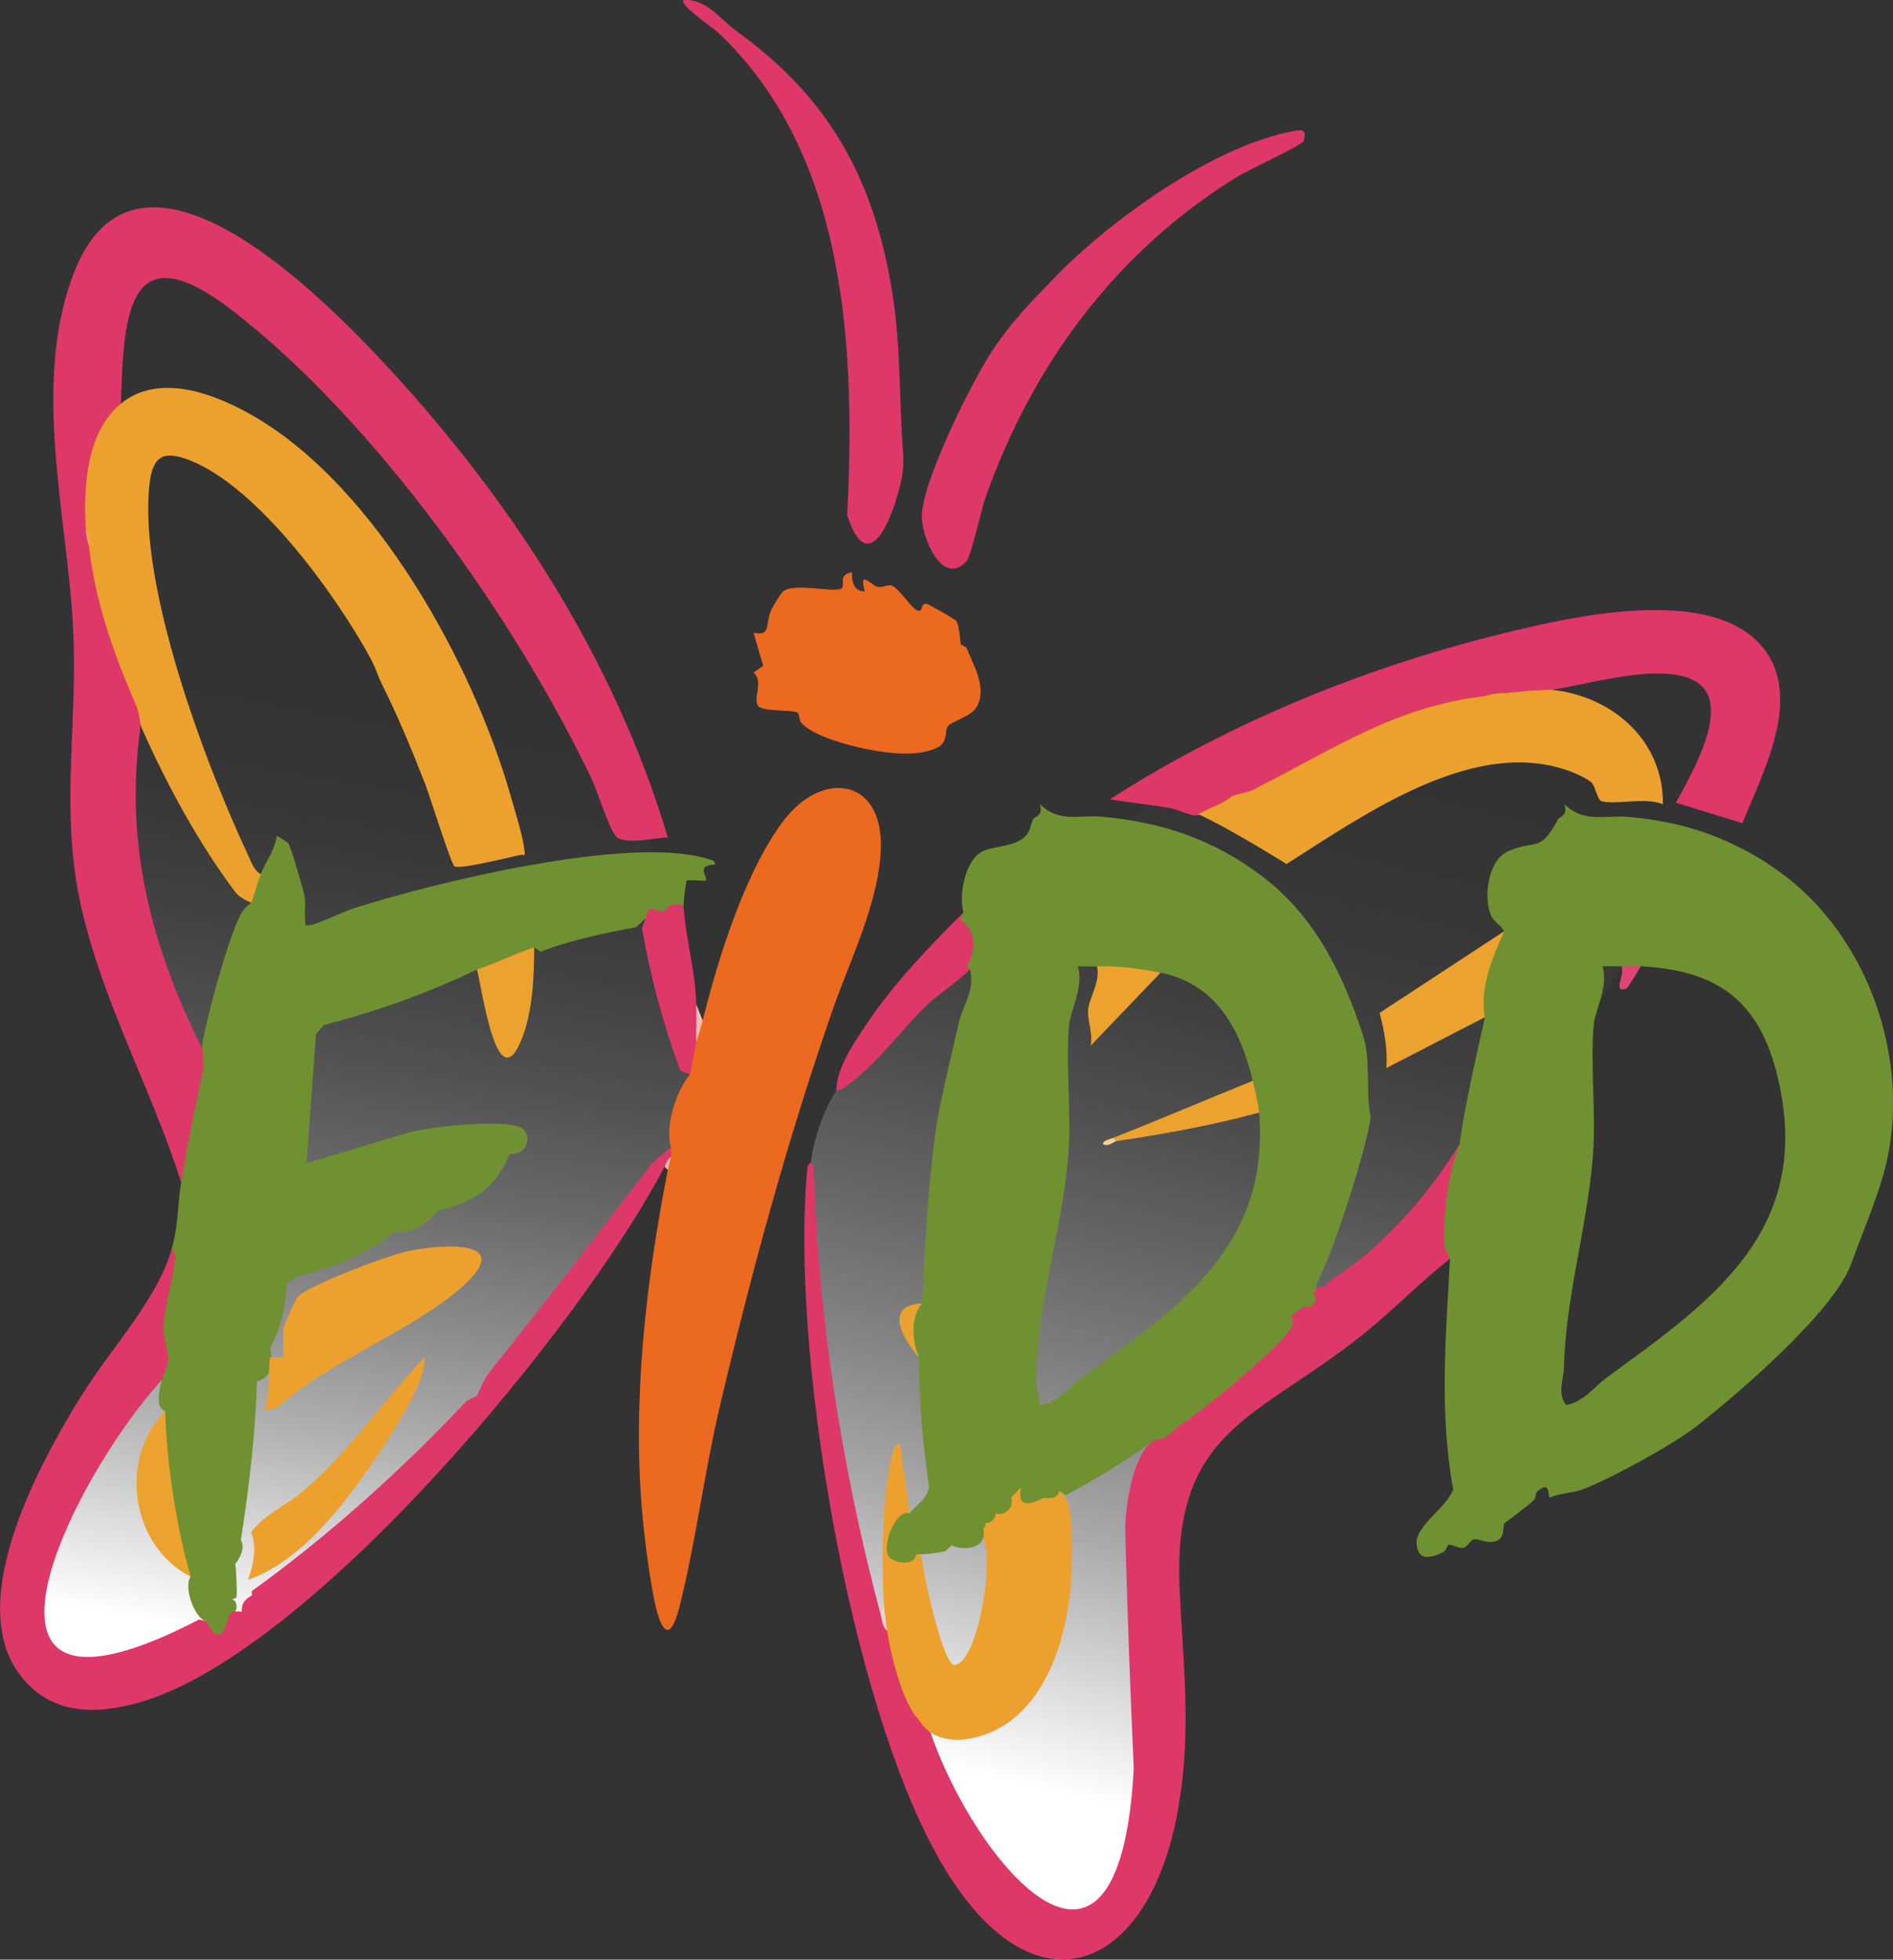 <?xml version="1.0" encoding="UTF-8"?><svg id="Ebene_2" xmlns="http://www.w3.org/2000/svg" xmlns:xlink="http://www.w3.org/1999/xlink" viewBox="0 0 142.89 147.95"><rect x="0" y="0" width="142.89" height="147.95" fill="#333333" stroke="none"/><defs><style>.cls-1{fill:#d03c66;}.cls-2{fill:#eca12e;}.cls-3{fill:url(#Unbenannter_Verlauf_3);}.cls-4{fill:#e7a221;}.cls-5{fill:#f6d2d2;}.cls-6{fill:#de3868;}.cls-7{fill:#f1b8b3;}.cls-8{fill:#eca22d;}.cls-9{fill:#f3d298;}.cls-10{fill:#eca22e;}.cls-11{fill:#ec6920;}.cls-12{fill:#709131;}.cls-13{fill:#eca32b;}.cls-14{fill:#f39e6c;}.cls-15{fill:#e14472;}.cls-16{fill:url(#Unbenannter_Verlauf_2);}.cls-17{fill:#f6beb6;}.cls-18{fill:#e9a22f;}.cls-19{fill:#eca22f;}</style><linearGradient id="Unbenannter_Verlauf_3" x1="80.97" y1="135.72" x2="99.56" y2="57.35" gradientUnits="userSpaceOnUse"><stop offset="0" stop-color="#fff"/><stop offset=".12" stop-color="#fff" stop-opacity=".79"/><stop offset=".24" stop-color="#fff" stop-opacity=".58"/><stop offset=".37" stop-color="#fff" stop-opacity=".4"/><stop offset=".5" stop-color="#fff" stop-opacity=".26"/><stop offset=".63" stop-color="#fff" stop-opacity=".14"/><stop offset=".75" stop-color="#fff" stop-opacity=".06"/><stop offset=".88" stop-color="#fff" stop-opacity=".02"/><stop offset="1" stop-color="#fff" stop-opacity="0"/></linearGradient><linearGradient id="Unbenannter_Verlauf_2" x1="18.04" y1="123.56" x2="29.93" y2="53.98" gradientUnits="userSpaceOnUse"><stop offset="0" stop-color="#fff"/><stop offset=".1" stop-color="#fff" stop-opacity=".83"/><stop offset=".23" stop-color="#fff" stop-opacity=".61"/><stop offset=".37" stop-color="#fff" stop-opacity=".42"/><stop offset=".5" stop-color="#fff" stop-opacity=".27"/><stop offset=".63" stop-color="#fff" stop-opacity=".15"/><stop offset=".76" stop-color="#fff" stop-opacity=".07"/><stop offset=".88" stop-color="#fff" stop-opacity=".02"/><stop offset="1" stop-color="#fff" stop-opacity="0"/></linearGradient></defs><g id="Ebene_2-2"><path class="cls-3" d="M128.78,48.67l-14.43.89s-19.67,7.2-25.31,9.94c-5.64,2.74-16.21,12.03-16.21,12.03,0,0-7.35,7.45-9.44,10.42-2.08,2.97-2.24,6.38-2.24,6.38v2.95s.03,2.86.21,5.87c.18,3,2.57,17.47,2.6,17.77s3.59,13.36,4.35,17.31,8.55,12.96,12.07,14.13c3.52,1.16,5.64-5.52,6.53-9.22s-.15-14.89-.26-19.55c-.1-4.66,5.31-11.28,5.31-11.28,0,0,10.97-8.06,17.9-15.03,6.93-6.97,19.27-30.17,21.08-34.95s-2.18-7.66-2.18-7.66Z"/><path class="cls-16" d="M45.83,55.89c-6.05-11.56-24-32.59-24-32.59l-10.79-5.06s-3.41,0-3.74,5.61c-.33,5.61.66,27.13.66,27.13,0,0,.11,14.93.22,15.37s5.28,20.03,6.22,20.31,1.49,9.63,1.49,9.63l-10.46,13.65-3.3,8.48s-2.11,11.67,4.62,9.36c6.72-2.31,11.57-4.18,13.17-5.61,1.59-1.44,14.48-14.29,14.48-14.29,0,0,6.53-7.31,7.76-9.02,1.23-1.71,6.58-9.51,6.58-9.51l1.17-1.62,1.83-1.53,1.07-2.98-.72-2.09s-.19-13.68-6.25-25.24Z"/><g id="Ebene_1-2"><path class="cls-12" d="M19.68,66c.38-.96,1.07-1.81,1.2-2.88.04-.03.83.47.88.55.2.28,1.12,3.42,1.22,3.95.12.65-.02,1.28.06,1.87.04.32-.12.43.36.36.64-.09,2.42-.99,3.29-1.27,6.21-1.98,20.8-5.53,26.68-3.75.27.08.58.07.62.45-1.57.01-.49.99-.72,1.2-.31.06-1.31-.1-1.43.01-.07.07-.26,1.75-.25,1.91-.83.61-1.79.93-2.88.96l-.69.64c-2.46.46-4.92.96-7.21,1.86l-.49-.34c-.83,1.06-3.02,2.05-4.32,1.68-3.67,1.76-7.52,3.15-11.56,4.19l-.59.68-.71,9.75,7.47-2.24c1.23-.47,8.01-1.24,8.91-.31.74.77.03,2.01-1.04,1.84-1.12,2.67-2.72,3.65-5.45,4.32-1.01,1.21-2.07,1.73-3.19,1.54-2.13,1.63-4.6,2.75-7.4,3.38l-.81.53c-.05,1.81-.37,3.27-1.24,4.88.3,1.46-.03,2.3-.99,2.52-.12,3.94-.6,8.06-1.22,11.96.32.67,0,1.26-.43,1.85.09.3.16,2.22.1,2.5-.02.07-.16.11-.34.14.56.21.43,1.21-.24,1.2.66.38.09,1.69-.47,1.87-.87.28-1.92-.73-1.21-1.39-.91-.17-1.76-2.64-1.2-3.36-.39-.37-.65-.72-.83-1.22-.69-1.94-1.67-7.88-1.52-9.89.04-.5.19-.93.43-1.37-.12-.08-.23-.17-.32-.27-.49-.57.2-2.83.56-3.57-.7-.13-.89-1.81-.87-2.49.35-2,.72-3.97,1.11-5.91.53-1.83.43-3.2.72-5.04-.26-2.88.31-6.1,1.68-8.64-.11-.62-.17-1.19-.08-1.81.27-1.81,2.23-9.2,3.18-10.23.15-.16.32-.31.5-.44-.36-.74-.2-2.07.72-2.16h.01Z"/><path class="cls-6" d="M13.68,89.28c-2.23-7.04-5.84-13.39-7.52-20.68s-.28-13.71-.63-20.97c-.42-8.59-3.16-18.51-.01-26.88,4.71-12.54,18.5,1.35,23.41,6.6,9.54,10.22,17.47,22.4,21.48,35.88-.96,0-3.38.62-3.95-.13s-1.33-3.32-1.85-4.39c-5.79-12.11-16.33-26.93-26.97-35.19-7.86-6.1-8.32-.14-8.51,6.95v.65c-2.16,2.24-2.29,5.57-2.18,8.5l-.46.45.24,1.2.61.92c.5,3.28,1.54,6.44,2.81,9.5l.26,1.09c.31.54.39,1,.21,1.58l-.05.82c-1.15,8.55.83,16.27,4.7,24l.1,1.45c-.63,2.87-1.22,5.71-1.68,8.64h-.01Z"/><path class="cls-11" d="M53.04,77.04c1.15-4.62,3.21-11.29,6.13-15.11s7.43-3.16,7.32,2.02c-.08,4.05-2.33,8.53-3.62,12.24-3.44,9.88-6.12,19.75-8.51,29.89-1.16,4.9-1.73,9.6-2.87,14.41-.23.97-.91,4.2-1.79,1.54-.53-1.61-1.05-5.85-1.21-7.67-.78-8.6.27-17.62,1.92-26.04-.16-.33.06-.67.24-.96-.23-.08-.23-.32,0-.72-.48-1.54.38-4.32,1.44-5.52-.44-1.17-.28-1.97.48-2.4,0-.73.15-1.29.48-1.68h-.01Z"/><path class="cls-2" d="M9.12,30.48c2.95-2.43,7.3-.67,10.15,1.01,9.11,5.34,16.41,18.59,19.25,28.51.33,1.15.95,3.11,1.07,4.21.06.53-.03.27-.35.34-.78.18-4.57,1.11-4.93.86-.27-.19-1.87-5.32-2.21-6.2-1-2.57-2.07-5.15-3.3-7.62.04-.61-.17-1.4-.72-1.68-2.57-4.8-8.55-13.13-13.76-15.16-1.96-.76-2.8-.36-3.04,1.84-.84,7.63,4.19,21.02,7.48,28.05.23.48.42,1.1.93,1.36-.31.79-.44,1.41-.72,2.16-.23-.1-.46-.21-.67-.35s-.4-.27-.53-.45c-2.76-3.66-5.23-8.21-7.08-12.41-.09-.21-.12-.44-.14-.68s-.09-.37-.18-.75c-.09-.27-.13-.31-.29-.72-1.58-3.66-2.91-7.55-3.36-11.52l-.24-1.2c-.19-3.15-.02-7.4,2.64-9.6Z"/><path class="cls-6" d="M110.16,86.4c-.42,3.03-.56,5.56-.72,8.64-2.29,1.81-4.33,3.93-6.61,5.75-7.89,6.31-14.31,7.06-13.79,19.08.25,5.77.92,10.63-.07,16.49-2.14,12.68-11.03,16.21-17.97,4.19s-11.41-39.08-10.04-52.48c.27-.52.36-.23.48.24.27,11.06,2.19,22.94,5.04,33.6.2.33.36.73.48,1.2l.51.17c.39,2.05.85,4.21,2.01,5.97l-.12.58.86.92c3.26,9.61,14.24,23.19,15.36,2.79-.27-6.03-.49-12.06-.65-18.09.03-1.88.6-5.74,2.2-6.74.82-1.24,3.93-3.01,5.16-4.08,1.53-1.33,3.98-3.71,5.16-5.28l.96-.72c.23-.27.49-.74.72-.96-.06-.34.41-.59.72-.48,1.15-.99,2.47-1.75,3.6-2.76,2.63-2.32,4.88-5.06,6.72-8.04h0Z"/><path class="cls-6" d="M93.36,60.24c-.54.24-2.73,1.32-2.99,1.33-.57.04-1.39-.44-1.99-.55-1.53-.26-3.08-.42-4.61-.67,8.76-5.63,18.83-9.79,28.94-12.34,5.33-1.34,16.64-4.11,20.5,1.06,2.82,3.77-.17,9.31-1.69,13.08l-5.02-1.55c1.08-2,4.15-7.14,1.76-8.97s-8.39.07-11.13.45c-.01.36-.43.39-.72.24-.27.25-.82.14-1.2,0-.16.74-1.16.64-1.44,0-.59-.02-1.15.06-1.68.24l-.82.59c-5.45,1.22-10.61,3.35-15.47,6.4l-.99-.04c-.28.47-.88.8-1.44.72h-.01Z"/><path class="cls-6" d="M50.64,87.36c-.12.34-.28.58-.48.72-6.19,11.91-26.59,36.68-39.6,40.44-3.42.99-6.85.94-9.12-2.16-4.12-5.62,1.62-16.04,4.79-21.12,2.13-3.41,5.62-7.11,6.73-10.91.45.25.22.86.17,1.25-.17,1.43-.77,3.38-.8,4.67-.02.79.38,1.71.39,2.48l-.47,1.41c-7.07,7.76-17.13,28.46,2.78,18.13l.58.14c.79,1.73,1.35,1.02,1.68-.48.2-.25.52-.33.96-.24-.04-.57.22-.98.77-1.23l-.02-.33c5.79-4.17,11.31-9.14,16.24-14.38l.77-.38c.29-.68.6-1.36,1.07-1.94,4.05-5.07,7.97-10.16,11.92-15.31.45-.59,1.06-1.04,1.65-1.47-.04.21.04.5,0,.72h-.01Z"/><path class="cls-2" d="M117.13,52.08c4.52.46,8.45,3.79,8.39,8.64-1.37-.56-3.42.06-4.64-.23-.28-.07-.45-1.07-.72-1.38-.2-.23-.98-.61-1.3-.74-7.32-3.02-15.84,3.13-21.75,6.86-1.79-1.11-4.73-2.87-6.65-3.76.76-.46,1.69-.71,2.4-1.24.19-.28,1.48-.35,1.93-.71,5.8-2.91,10.5-6.18,17.28-6.96.54-.18,1.1-.26,1.68-.24.46-.06.55-.04,1-.1l1-.09"/><path class="cls-11" d="M65.28,44.64c-.47-1.7.43-.47.95-.34.37.09.73-.17,1.04-.1.54.13,1.47,1.67,1.97,1.88.47.2.21-.57.71-.49.18.03,2.14,1.17,2.22,1.28.29.41.29,1.64.37,1.79.04.08.36.12.41.25.53,1.28,1.62,3.12.74,4.52-.41.65-1.88,1.08-2.11,1.36-.3.37-.03,1.19-.7,1.58-1.46.85-4.02.49-5.6.16-1.38-.29-3.96-.98-4.81-1.98-.16-.18-.13-.67-.26-.75-.35-.22-2.67-.06-2.98-.5-.43-.59.45-1.82-.35-2.53l.73-.49-.73-2.51c1.34.3.87-.63,1.32-1.68.13-.3.73-1.3.94-1.46.94-.68,4.13.23,4.43-.26.2-.34-.3-.99.75-1.16-.07.67.15,1.46.96,1.44h0Z"/><path class="cls-2" d="M68.64,114.24c-1.06,1.42-2.63,3.72.48,3.12.2-.03.36.03.47.19.04,1.03,1.6,8.32,2.5,8.16,1.74-.3,2.93-7.79,2.17-9.48l-.25-.81c-.02-.43.77-.66,1.11-1.19.43-.39.77-.84,1.2-1.2.22-.24.46-.48.72-.72.34.05.15.62.25.72.12.11,1.07-.36,1.37-.42.42-.09,1.01.02,1.26-.05.28.17.47.41.61.7.48.99.4,5.16.29,6.47-.33,3.93-1.77,8.75-5.42,10.76-1.85,1.02-4.83,1.48-6.03-.65-1.22-1.13-2.18-5.05-2.4-6.72-.3-.6-.37-1.27-.24-1.92-.2-3.14-.15-8.27.59-11.29.09-.35.2-.86.61-.95l.72,5.28h-.01Z"/><path class="cls-6" d="M80.4,20.16c4.13-4.02,11.45-9.2,17.22-10.26.73-.13,1.01-.13.79.75-.07.28-4.24,2.21-5.03,2.7-9.13,5.64-15.43,14.15-18.99,24.21-.31.86-1.09,4.44-1.43,4.81-1.84,1.99-3.37-1.8-3.38-3.36,0-2.59,3.69-10,5.2-12.34s3.04-3.87,4.9-5.78c.32-.06.56-.3.72-.72h0Z"/><path class="cls-6" d="M51.6,0c1.76-.1,2.79,1.49,4,2.36,7.09,5.08,10.49,11.37,11.81,20.11.59,3.89.46,7.87.76,11.72.1,1.25-.13,2.21-.48,3.38-.75,2.53-2.35,5.65-3.74,1.32.63-12.6-.02-27.34-9.82-36.5-.28-.26-2.91-2.05-2.53-2.39Z"/><path class="cls-10" d="M112.08,76.8l-7.44,3.84c.12-1.43-.15-2.8-.5-4.17l9.38-6.15c.4.97-.45,2.07-.66,3.06-.25,1.15-.53,2.31-.78,3.42Z"/><path class="cls-6" d="M73.2,73.2c-.68.76-2.48,1.93-3.34,2.78-1.75,1.75-3.39,3.94-5.3,5.5-.22.18-1.26,1.04-1.44.84.08-1.76,1.26-3.44,2.2-4.87,2.04-3.09,4.79-5.95,7.4-8.56.11.4,1.24,1.14,1.33,2.14.03.33-.6,1.91-.85,2.18h0Z"/><path class="cls-6" d="M51.6,68.4c.13,2.34.88,4.8.96,7.44.33.97.17,1.9,0,2.88-.19.78-.3,1.62-.48,2.4l-.73-.3c-1.28-3.45-2.24-7.02-2.89-10.74l.26-.72c.28-1.25.67-.54,1.34-.51.09,0,.47-.88,1.54-.45Z"/><path class="cls-18" d="M69.36,102.48c-1.23-1.43-2.68-3.93.24-4.08-.06,1.34-.23,2.81-.24,4.08Z"/><path class="cls-13" d="M28.8,51.6c-.26-.53-.48-1.24-.72-1.68l.12-.24c.49.38,1.14,1.45.6,1.92Z"/><path class="cls-17" d="M53.04,77.04c-.15.59-.35,1.16-.48,1.68-.02-.96.03-1.92,0-2.88l.48,1.2Z"/><path class="cls-5" d="M66.96,123.12c-.37-.31-.37-.78-.48-1.2l.24-.72c.03.41.17,1.4.24,1.92Z"/><path class="cls-1" d="M79.68,20.88c.25-.25.47-.47.72-.72-.01.43-.28.7-.6.96l-.12-.24Z"/><path class="cls-7" d="M50.4,88.32l-.24-.24c.14-.26.2-.55.48-.72-.07.36-.19.71-.24.96Z"/><path class="cls-12" d="M103.42,84.13c-.33-1.95.05-4.18-.53-5.95-1.52-4.66-3.63-9-7.64-12.04-3.65-2.76-7.52-4.07-12.08-4.48-1.8-.16-3.17.49-4.69-.95.31.89-.37.92-.48,1.13-.23.43-.19.87-.59,1.28-.81.83-2.31.73-3.19,1.13-1.39.64-1.85,3.3-1.5,4.62l-.23.54c1.15.92,1.3,2.11.47,3.58l.25.2c.42,1.61-.57,2.76-.85,4.07-.55,2.52-1.43,5.88-1.76,8.32-.56,4.15-.8,8.56-.98,12.82-.91.97-.79,2.88-.24,4.08-.03,3.26.27,6.49.74,9.73-.01.87-1.04,1.47-1.46,2.03-1.1-.28-2.05,2.45-1.62,3.2.34.6,2.07.84,2.1-.08.72,0,1.46-.08,2.22-.25l.47-.43c1.22.49,2.8.12,2.36-1.43.1.3.17,0,.23-.29.37.08.8-.36.72-.72.7.31,1.46-.52,1.2-1.2l.72-.72c-.25,1.24.33,1.5,1.71.76.74.1,1.13-.07,1.17-.52l.51.32c2.34-1.23,4.57-2.61,6.69-4.16.6-.01,1.17-.34,1.72-.99,1.59-.88,8.61-6.67,8.74-7.78.03-.21-.03-.41-.15-.59l.96-.72c.67.21,1.2-.46.72-.96.21-.28.29-.52.24-.72,1.01-2.02,2.04-5.11,2.71-7.25.32-1.04,1.48-4.85,1.36-5.58h-.02ZM81.62,104.06c-.97.7-1.72,1.87-3.14,2.02.07-.54-.24-1.07-.25-1.57-.15-5.19,1.98-11.8,2.41-17.27.24-3.1-.2-6.86.05-9.78.11-1.26,1.14-2.92.67-4.5.48-.01.96.02,1.44,0l.52.18c-.45,1.6-.62,3.14-.52,4.61l3.97-4.15.83-.17c4.18.86,6.02,4.23,6.96,8.16-3.13,2.12-6.84,3.59-10.56,4.32-.22.14-.14.22.24.24.87-.48,1.86-.71,2.83-.94,2.55-.59,5.41-1.23,7.97-1.22.83,10.16-6.11,14.76-13.42,20.06h0Z"/><path class="cls-19" d="M94.56,81.6c.17.7.42,1.72.48,2.4-3.56.97-7.15,1.61-10.8,2.16-.36.11-.42.11-.24-.24,3.54-1.4,7.03-2.89,10.56-4.32Z"/><path class="cls-8" d="M87.6,73.44l-5.28,5.52c.21-.86-.25-1.96-.19-2.7.08-.92.96-2.18.67-3.3,1.61-.06,3.28.17,4.8.48Z"/><path class="cls-12" d="M133.42,65.18c-3.36-2.11-6.46-3.13-10.42-3.5-1.86-.17-3.37.5-4.92-.96.3.89-.35.91-.47,1.14-1.45,2.62-1.58,1.45-3.78,2.41-1.53.67-1.91,3.63-1.23,4.95.2.4.75.66.93,1.11-.86,1.92-1.88,4.34-1.44,6.48-.68,3.05-1.5,6.53-1.92,9.6-.89,2.25-1.24,5.28-1.15,7.71l.43.93c-.31,5.83-.82,11.58.24,17.39-.39,1.27-2.77,2.73-2.76,3.99.01,1.41.98,1.26,1.98.77.31-.15.29-.56.45-.57.35-.02.75.32,1.12.22.31-.08.5-.58.79-.63.36-.07.94.34,1.6.15.81-.24.5-1.11.7-1.36.1-.11,1.78-1.31,2.26-1.81.12-.12.03-.46.24-.63,1.04-.85.72.48.92.49.72-.33,1.63-.32,2.32-.56,2.06-.73,6.9-3.39,8.67-4.76,3.1-2.4,10.42-8.69,11.73-12.27.78-2.13,1.99-5.02,2.53-7.07,2.22-8.34-1.33-18.48-8.85-23.21h.03ZM121.22,104.06c-.96.7-1.66,1.78-3.02,2.02-.66-.95-.17-1.92-.15-2.8.12-5.36,1.77-10.65,2.19-16.05.24-3.1-.2-6.86.05-9.78.11-1.26,1.14-2.92.67-4.5.48-.01.96.02,1.44,0l.52.22c-.23.34.08.27.92-.22,6.18.32,9.24,2.93,10.5,9.06,2.29,11.11-5.26,16.31-13.12,22.04h0Z"/><path class="cls-15" d="M123.84,72.96c-.13.28-.99,1.66-1.09,1.69-1.06.31-.1-.9-.35-1.69.47-.02.97-.02,1.44,0Z"/><path class="cls-10" d="M14.4,119.04c-4.49-2.28-5.52-8.89-1.92-12.48.06,3.64.85,8.86,1.92,12.48Z"/><path class="cls-10" d="M40.32,71.52c0,2.21-.11,4.82-.92,6.88-1.88,4.81-3.01-3.81-3.4-5.2,1.45-.48,2.86-1.2,4.32-1.68Z"/><path class="cls-14" d="M6.72,41.28c-.03-.23-.21-.63-.24-1.2.39.21.23.82.24,1.2Z"/><path class="cls-9" d="M84.24,86.16c-.16.02-.54.43-.96.24-.08-.28.4-.35.72-.48,0,0,.24.24.24.24Z"/><path class="cls-2" d="M19.92,106.56c.48-.64.33-3.94.48-4.08.09-.08.88.09.96,0,.08-.08-.05-1.72.05-2.23.05-.27.91-2.18,1.08-2.35.94-.93,6.79-3.11,8.26-3.43,2.05-.44,8.03-1.09,4.5,2.34s-10.45,5.94-14.3,9.46l-1.04.27v.02Z"/><path class="cls-2" d="M31.44,104.88c-.99,2.12-2.96,5.12-4.36,7.04-2.13,2.91-4.88,6.12-8.36,7.36.4-1.16.7-2.41.24-3.6,1.06-1.41,2.55-1.94,3.95-3.13,3.42-2.88,6.05-6.84,9.13-10.07.09.6-.35,1.87-.6,2.4Z"/><path class="cls-4" d="M24.72,113.76c-.06-.5.52-.94.96-1.2.06.5-.52.94-.96,1.2Z"/></g></g></svg>